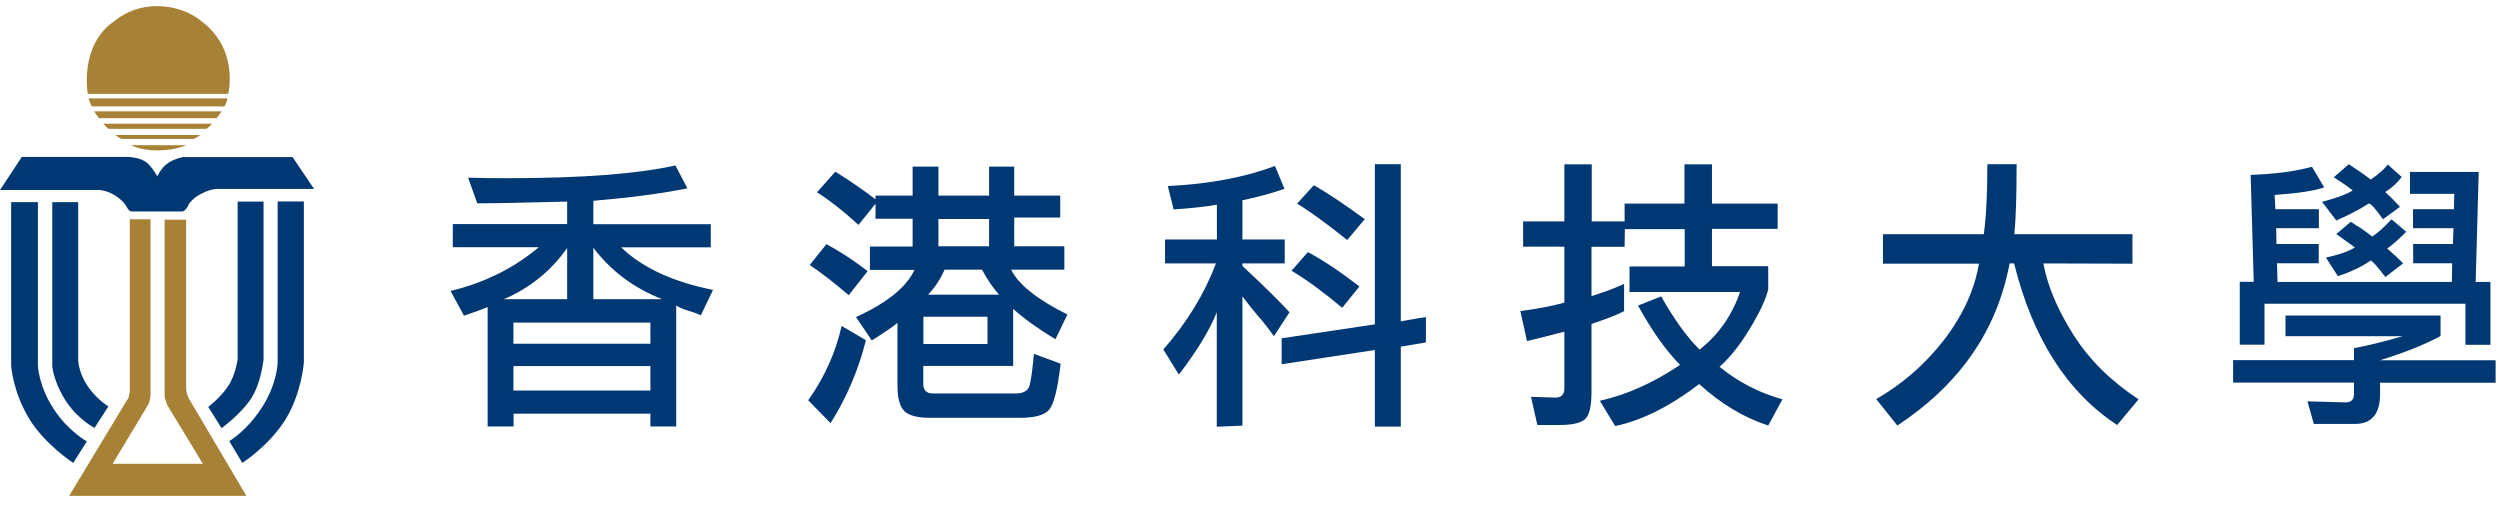 <svg width="188" height="38" viewBox="0 0 188 38" fill="none" xmlns="http://www.w3.org/2000/svg">
<path d="M16.87 8C17.04 7.78 17.11 7.4 17.11 7.4H6.66C6.66 7.4 6.79 7.83 6.9 8H16.87Z" fill="#A78236"/>
<path d="M16.27 8.89C16.46 8.72 16.66 8.37 16.66 8.37H7.1C7.1 8.37 7.21 8.63 7.45 8.89H16.28H16.27Z" fill="#A78236"/>
<path d="M15.509 9.69C15.749 9.56 15.94 9.3 15.94 9.3H7.77C7.77 9.3 7.96 9.52 8.16 9.69H15.52H15.509Z" fill="#A78236"/>
<path d="M14.56 10.45C14.79 10.36 15.06 10.15 15.06 10.15H8.68C8.68 10.15 8.68 10.2 9.13 10.45H14.56V10.45Z" fill="#A78236"/>
<path d="M9.859 10.92C9.859 10.92 10.529 11.31 11.849 11.31C13.169 11.31 14.009 10.92 14.009 10.92H9.859Z" fill="#A78236"/>
<path d="M9.76 11.81C9.76 11.81 10.56 11.85 11.03 12.22C11.48 12.61 11.83 13.26 11.83 13.26C11.83 13.26 12.11 12.64 12.57 12.31C13.02 11.96 13.76 11.81 13.76 11.81H22L23.62 14.21H16.22C16.22 14.21 15.7 14.23 14.92 14.69C14.51 14.92 14.2 15.34 14.2 15.34C14.2 15.34 14.14 15.53 14.05 15.64C13.96 15.75 13.9 15.84 13.79 15.88C13.68 15.92 13.7 15.9 13.7 15.9H9.85C9.85 15.9 9.69 15.84 9.61 15.7C9.52 15.57 9.59 15.62 9.5 15.51C9.43 15.4 9.28 15.12 8.7 14.73C8.09 14.33 7.51 14.29 7.51 14.29H0L1.64 11.8H9.76V11.81Z" fill="#003874"/>
<path d="M3.93 15.2V27.49C3.93 27.49 3.97 28.57 4.88 30.04C5.79 31.51 7.11 32.18 7.11 32.18L8.15 30.56C8.15 30.56 7.24 30.02 6.55 28.98C5.88 27.94 5.88 27.05 5.88 27.05V15.2H3.93V15.2Z" fill="#003874"/>
<path d="M17.87 15.16V27.01C17.87 27.01 17.72 28.2 17.15 29.04C16.59 29.9 15.66 30.6 15.66 30.6L16.66 32.2C16.66 32.2 18.17 31.1 18.91 29.93C19.65 28.76 19.82 27.01 19.82 27.01V15.16H17.87V15.16Z" fill="#003874"/>
<path d="M0.84 15.2V27.53C0.84 27.53 0.97 29.44 2.16 31.43C3.35 33.42 5.51 34.81 5.51 34.81L6.53 33.19C6.53 33.19 5.15 32.45 4.04 30.76C2.91 29.05 2.85 27.49 2.85 27.49V15.2H0.84V15.2Z" fill="#003874"/>
<path d="M9.759 16.5V29.52C9.759 29.52 9.709 29.56 9.699 29.76C9.679 29.96 9.549 30.09 9.549 30.09L5.199 37.29H18.529L14.179 29.93L14.049 29.6L13.999 29.26V16.52H12.379V29.74C12.379 29.74 12.379 29.93 12.449 30.08C12.489 30.23 12.579 30.47 12.579 30.47L15.259 34.88H8.469L11.109 30.49C11.109 30.49 11.199 30.34 11.259 30.12C11.299 29.92 11.319 29.73 11.319 29.73V16.49H9.759V16.5Z" fill="#A78236"/>
<path d="M20.88 15.16V27.27C20.88 27.27 20.86 28.83 19.71 30.62C18.56 32.42 17.24 33.17 17.24 33.17L18.22 34.81C18.22 34.81 20.21 33.55 21.46 31.56C22.69 29.57 22.85 27.26 22.85 27.26V15.15H20.88V15.16Z" fill="#003874"/>
<path d="M6.6 7.05C6.6 7.05 5.93 3.4 8.61 1.58C8.61 1.58 9.82 0.46 11.79 0.46C13.89 0.46 15.1 1.56 15.1 1.56C18.02 3.7 17.16 7.06 17.16 7.06H6.6V7.05Z" fill="#A78236"/>
<path d="M44.621 18.63V22.5H49.791C47.661 21.66 45.931 20.37 44.621 18.63ZM38.611 29.37H48.911V27.53H38.611V29.37ZM48.911 24.26H38.611V25.85H48.911V24.26ZM37.881 22.5H42.651V18.65C41.431 20.38 39.841 21.67 37.881 22.5ZM50.851 22.98V32.07H48.911V31.11H38.621V32.07H36.671V23.09C36.321 23.24 35.731 23.46 34.891 23.74L33.881 21.88C36.421 21.27 38.631 20.17 40.521 18.59H34.051V16.85H42.651V15.16C39.511 15.24 37.261 15.29 35.891 15.29L35.201 13.36C35.991 13.39 36.981 13.4 38.151 13.4C43.721 13.4 47.931 13.08 50.791 12.44L51.691 14.16C49.791 14.55 47.431 14.86 44.621 15.1V16.86H53.451V18.6H46.711C48.301 20.13 50.601 21.2 53.621 21.8L52.701 23.71C52.421 23.58 52.111 23.47 51.781 23.37C51.441 23.27 51.141 23.15 50.861 22.99" fill="#003874"/>
<path d="M70.569 18.52H74.379V16.47H70.569V18.52ZM71.029 20.28C70.719 20.99 70.309 21.62 69.789 22.16H75.129C74.669 21.64 74.239 21.02 73.849 20.28H71.019H71.029ZM69.439 25.87H74.259V23.82H69.439V25.87V25.87ZM65.839 14.71H68.629V12.53H70.569V14.71H74.379V12.53H76.269V14.71H79.729V16.36H76.269V18.52H80.039V20.28H76.039C76.599 21.41 78.009 22.53 80.269 23.65L79.369 25.51C78.089 24.74 77.029 23.98 76.189 23.23V27.52H69.429V28.86C69.429 29.35 69.669 29.59 70.159 29.59H76.389C76.979 29.59 77.329 29.37 77.439 28.94C77.549 28.49 77.649 27.72 77.749 26.61L79.759 27.35C79.539 29.29 79.239 30.45 78.859 30.85C78.499 31.23 77.779 31.42 76.699 31.42H69.899C69.009 31.42 68.369 31.25 68.009 30.92C67.659 30.57 67.489 29.92 67.489 28.97V24.28C67.139 24.58 66.499 25.01 65.559 25.6L64.369 23.84C66.689 22.79 68.149 21.61 68.769 20.3H65.419V18.54H68.629V16.45H65.839V15.32L64.559 16.91C63.409 15.86 62.369 15.05 61.439 14.46L62.819 12.91C64.009 13.66 65.009 14.35 65.839 14.99V14.72V14.71ZM63.819 22.19C62.689 21.23 61.709 20.47 60.889 19.93L62.149 18.36C63.139 18.89 64.179 19.57 65.249 20.39L63.829 22.19H63.819ZM65.119 25.58C64.549 27.84 63.659 29.92 62.459 31.82L60.779 30.1C62.009 28.36 62.849 26.49 63.289 24.51L65.109 25.58H65.119Z" fill="#003874"/>
<path d="M101.31 18.05C99.76 16.81 98.501 15.89 97.54 15.31L98.8 13.93C99.71 14.43 100.98 15.28 102.63 16.48L101.31 18.05V18.05ZM100.93 23.14C99.49 21.94 98.221 21.01 97.121 20.36L98.35 18.96C99.4 19.51 100.69 20.36 102.23 21.54L100.93 23.15V23.14ZM96.38 27.39V25.44L103.39 24.39V12.35H105.34V24.16L107.23 23.84V25.75L105.34 26.07V32.08H103.39V26.32L96.38 27.39ZM91.51 15.39C90.77 15.53 89.691 15.65 88.26 15.75L87.82 13.99C90.951 13.84 93.63 13.33 95.88 12.48L96.591 14.2C95.591 14.55 94.531 14.83 93.43 15.06V18.01H96.611V19.81H93.43V20C94.99 21.45 96.171 22.61 96.971 23.48L95.8 25.28C95.38 24.69 94.96 24.16 94.54 23.69C94.18 23.26 93.811 22.79 93.43 22.29V32.01L91.501 32.09V23.48C90.971 24.82 90.02 26.38 88.65 28.17L87.481 26.28C89.24 24.28 90.561 22.13 91.441 19.81H87.611V18.01H91.51V15.39V15.39Z" fill="#003874"/>
<path d="M122.15 18.56H119.68V22.27C120.8 21.91 121.61 21.6 122.13 21.35V23.4C121.69 23.64 120.88 23.96 119.68 24.36V29.49C119.68 30.48 119.54 31.14 119.26 31.46C118.96 31.79 118.3 31.96 117.26 31.96H115.61L115.13 29.84L116.95 29.9C117.41 29.9 117.64 29.67 117.64 29.21V24.94C116.45 25.25 115.52 25.49 114.83 25.65L114.33 23.39C115.54 23.24 116.65 23.03 117.64 22.76V18.55H114.54V16.65H117.64V12.36H119.7V16.65H122.17V15.31H126.67V12.36H128.74V15.31H133.68V17.21H128.74V20.02H132.97V21.76C132.79 22.51 132.33 23.5 131.59 24.71C130.86 25.93 130.1 26.88 129.31 27.58C130.71 28.73 132.28 29.54 134.04 30.03L132.97 32C131.13 31.4 129.4 30.36 127.78 28.88C125.57 30.57 123.46 31.62 121.46 32.04L120.31 30.14C122.32 29.69 124.33 28.79 126.34 27.44C125.27 26.35 124.21 24.86 123.18 22.98L124.92 22.29C125.88 23.99 126.84 25.33 127.81 26.29C129.24 25.16 130.25 23.72 130.85 21.96H122.54V20.04H126.69V17.23H122.19L122.17 18.57L122.15 18.56Z" fill="#003874"/>
<path d="M153.66 19.81C153.98 21.51 154.73 23.3 155.92 25.17C157.1 27.04 158.74 28.66 160.82 30.03L159.21 31.96C155.44 29.49 152.86 25.44 151.46 19.81H151.12C150.18 24.85 147.37 28.91 142.68 32L141.09 30.01C143.07 28.88 144.77 27.39 146.2 25.55C147.61 23.71 148.48 21.8 148.82 19.83H141.6V17.61H149.18C149.36 16.34 149.45 14.59 149.45 12.35H151.65C151.65 14.75 151.59 16.5 151.48 17.61H160.36V19.83L153.66 19.81V19.81Z" fill="#003874"/>
<path d="M178.26 19.6C177.62 20.05 176.8 20.44 175.81 20.77L174.91 19.37C175.87 19.16 176.6 18.91 177.09 18.61C176.81 18.4 176.34 18.07 175.69 17.6L176.78 16.68C177.05 16.86 177.29 17.02 177.51 17.14C177.78 17.32 178.07 17.54 178.39 17.79C178.81 17.52 179.29 17.09 179.84 16.49L180.95 17.43C180.43 17.95 179.96 18.37 179.52 18.69C179.92 19.04 180.33 19.41 180.72 19.8L179.38 20.83C178.74 20 178.37 19.59 178.27 19.59L178.26 19.6ZM178.14 15.3C177.44 15.75 176.63 16.17 175.69 16.58L174.62 15.18C175.79 14.86 176.56 14.57 176.92 14.32C176.57 14.04 176.1 13.71 175.5 13.33L176.63 12.35C177.17 12.7 177.73 13.08 178.28 13.5C178.88 13.09 179.31 12.72 179.56 12.37L180.61 13.31C180.3 13.73 179.89 14.11 179.37 14.44C179.65 14.69 180.02 15.06 180.48 15.55L179.2 16.49C178.64 15.69 178.28 15.3 178.13 15.3H178.14ZM185.41 22.84H170.29V25.92H168.43V21.19H169.48L169.25 13.15C171.06 13.09 172.6 12.89 173.86 12.54L174.78 14.09C174 14.36 172.76 14.54 171.05 14.66L171.11 15.73H174.38V17.16H171.17L171.19 18.35H174.37V19.8H171.23L171.27 21.2H184.38L184.4 19.8H181.47V18.35H184.46L184.5 17.16H181.46V15.73H184.54L184.56 14.58H181.23V12.93H186.4L186.17 21.2H187.28V25.93H185.4V22.85L185.41 22.84ZM183.53 23.74V25.27C182.3 25.93 180.79 26.53 178.98 27.09H187.67V28.78H178.98V29.64C178.98 31.13 178.35 31.88 177.08 31.88H174L173.52 30.18L176.39 30.26C176.81 30.26 177.02 30.05 177.02 29.63V28.77H167.93V27.08H177.02V26.18C177.98 26.01 179.2 25.71 180.69 25.28H171.87V23.73H183.54L183.53 23.74Z" fill="#003874"/>
</svg>
